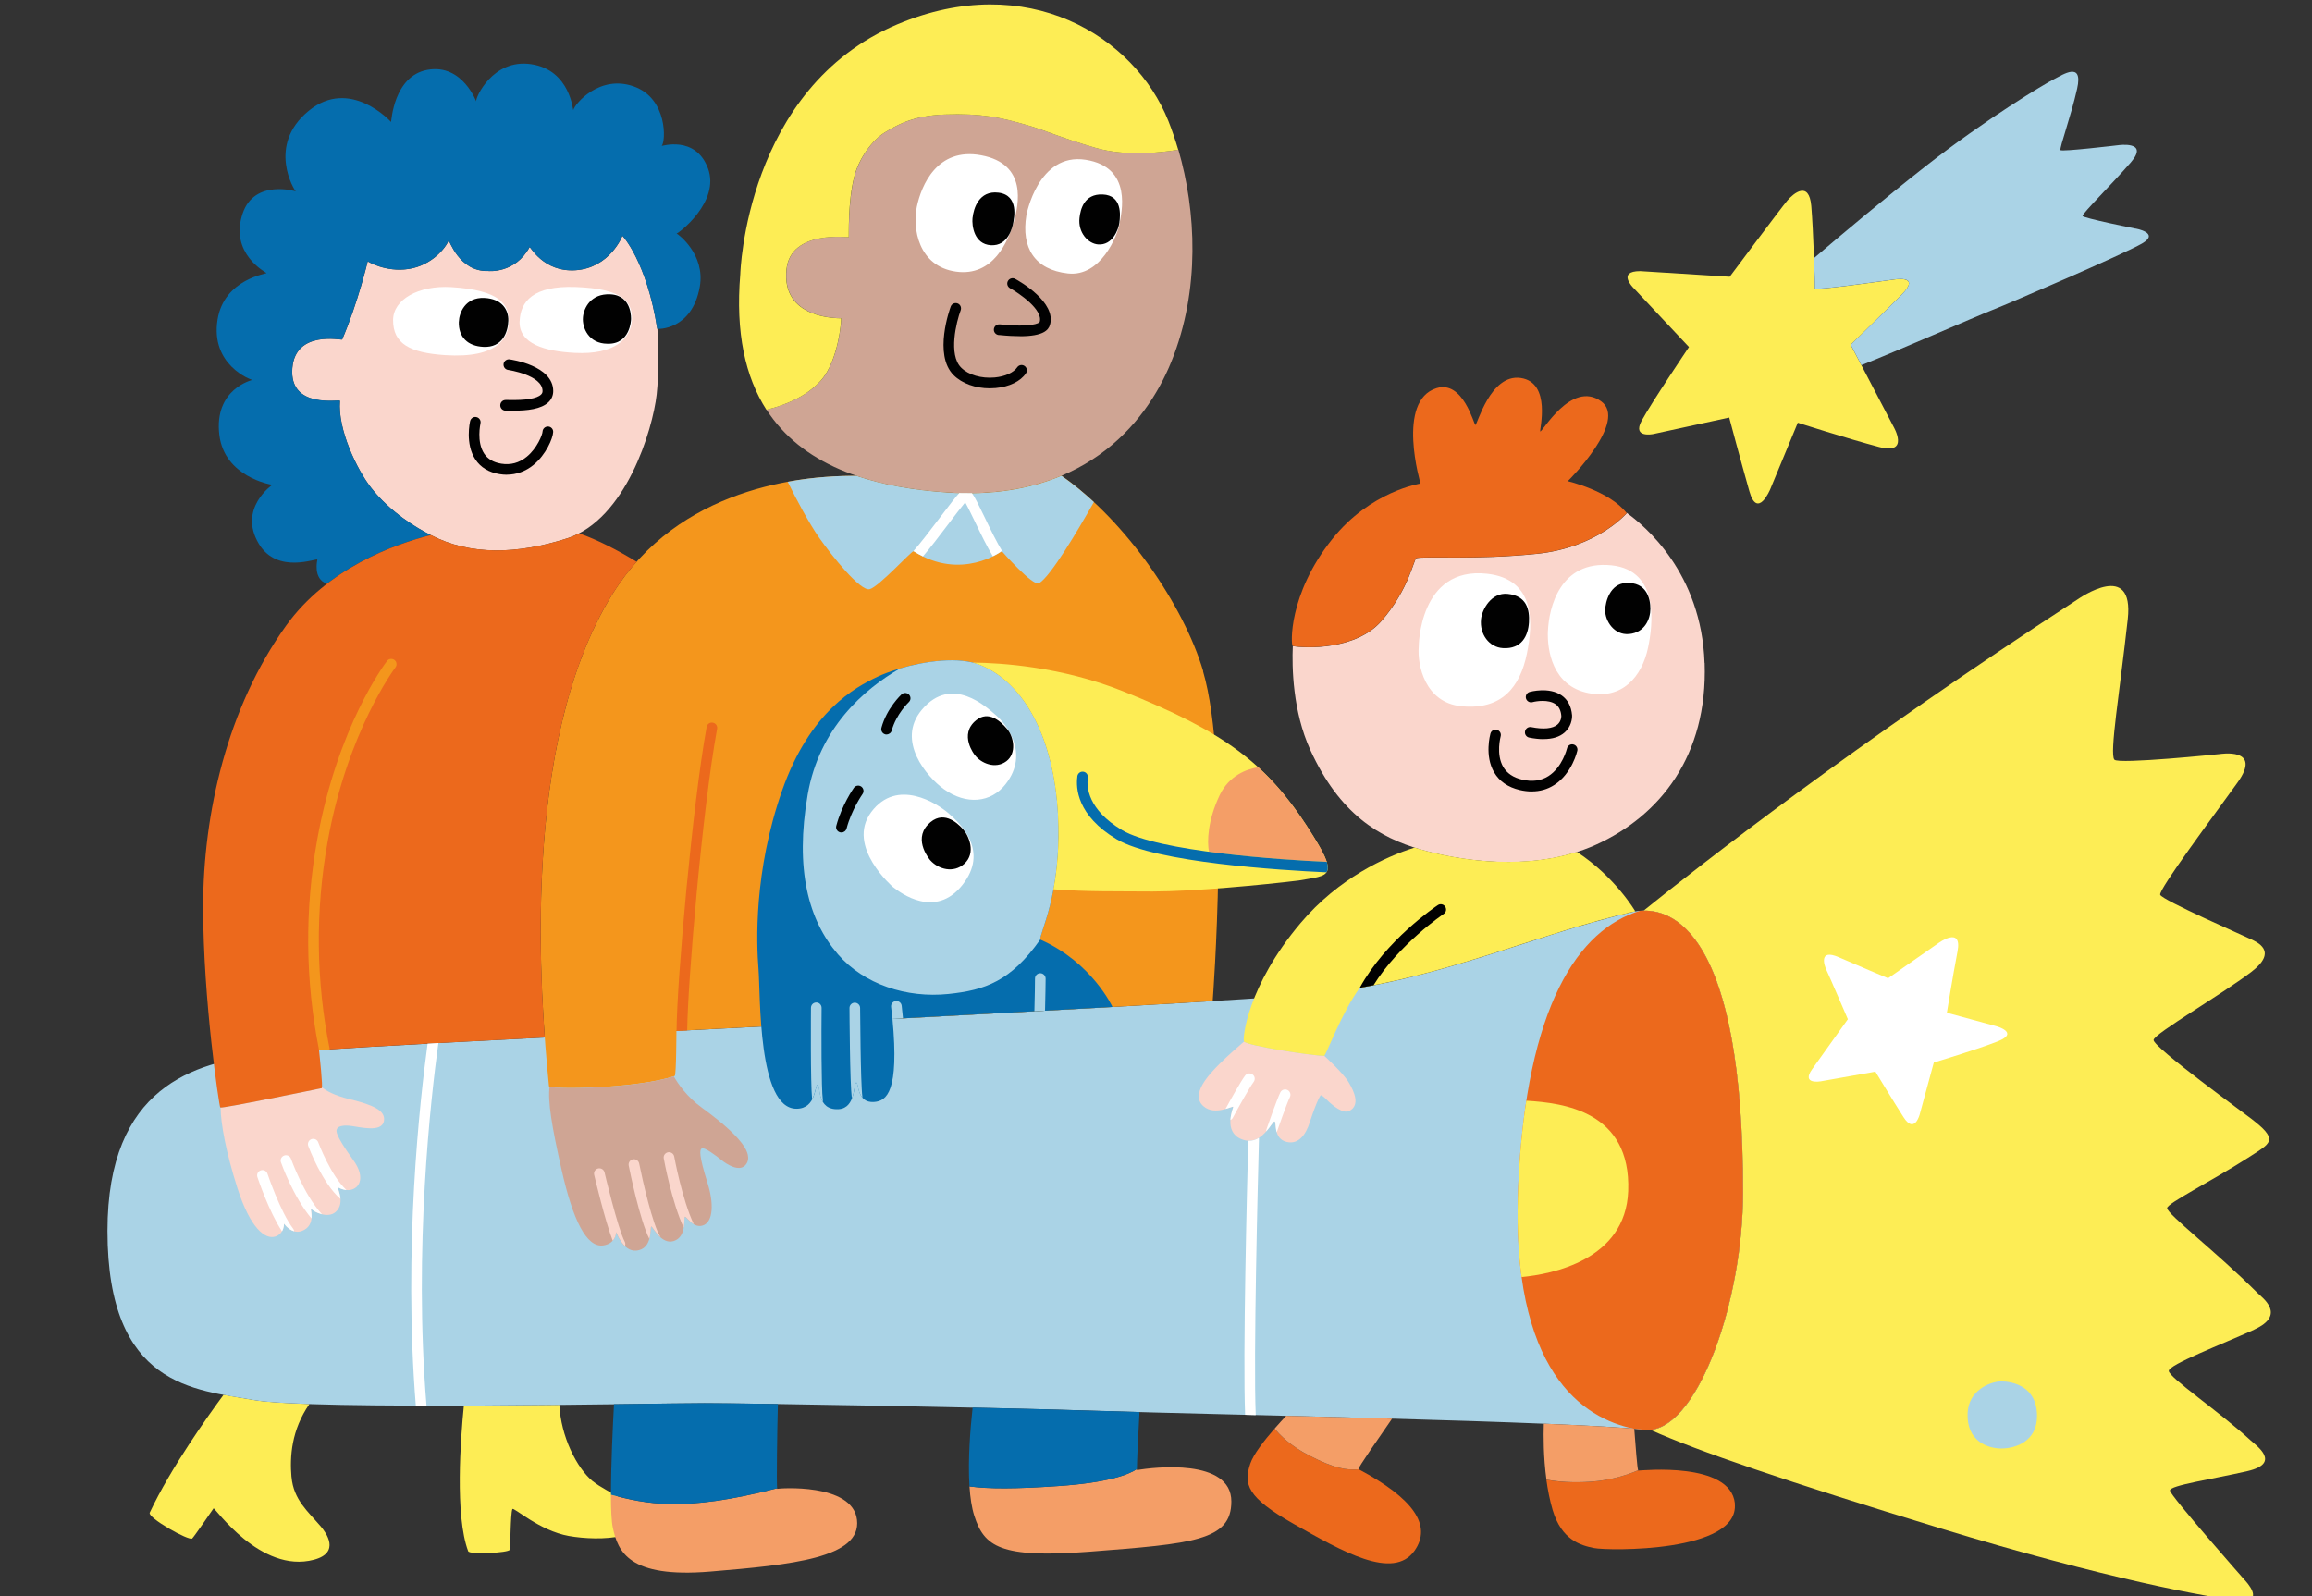 <?xml version="1.0" encoding="UTF-8"?>
<svg id="Ebene_1" data-name="Ebene 1" xmlns="http://www.w3.org/2000/svg" xmlns:xlink="http://www.w3.org/1999/xlink" viewBox="0 0 420 290">
  <rect x="0" y="0" width="420" height="290" fill="#333333" stroke="none"/>
  <defs>
    <style>
      .cls-1 {
        fill: none;
      }

      .cls-2 {
        fill: #fad6cc;
      }

      .cls-3 {
        fill: #f49e67;
      }

      .cls-4 {
        fill: #010101;
      }

      .cls-5 {
        fill: #fff;
      }

      .cls-6 {
        fill: #aad3e6;
      }

      .cls-7 {
        fill: #f4961c;
      }

      .cls-8 {
        fill: #cfa594;
      }

      .cls-9 {
        fill: #ec691c;
      }

      .cls-10 {
        fill: #056dad;
      }

      .cls-11 {
        fill: #fded55;
      }

      .cls-12 {
        clip-path: url(#clippath);
      }
    </style>
    <clipPath id="clippath">
      <rect class="cls-1" x="19.51" y=".8" width="393.01" height="290"/>
    </clipPath>
  </defs>
  <g class="cls-12">
    <g>
      <path class="cls-2" d="M309.65,120.45c-.55-16.34-10.85-24.95-14.26-27.36.04.05.08.1.13.15,0,0-5.32,6.26-16.36,7.39-11.04,1.13-20.12.4-21.85.78-.46.1-1.31,5.63-6.35,11.42-4.6,5.28-13.81,4.99-16.11,4.55,0,0,0,0,0,0-.16,3.77-.04,11.82,3.19,18.89,5.33,11.67,12.53,15.89,20.04,18.07,6.19,1.8,20.09,4.44,31.83-.86,11.62-5.25,20.33-16.16,19.76-33.01h0Z"/>
      <path class="cls-11" d="M52.95,268.35c-.32-3.67-.02-8.53,3.26-13.26-4.67-.16-8.27-.4-10.17-.74-1.7-.3-3.54-.57-5.43-.93-2.73,3.69-9.65,13.37-13.41,21.41-.43.92,7.1,5.16,7.71,4.69.26-.2,3.71-5.2,3.88-5.47.17-.27,8.5,11.92,18.24,9.33,4.88-1.3,2.18-4.94,1.25-6.04-2.34-2.73-4.95-4.85-5.32-8.98h0Z"/>
      <path class="cls-11" d="M107.71,269.15c-2.97-2.41-5.85-8.29-6.09-13.91-5.54.06-11.48.11-17.35.12-.6,5.98-1.65,19.99.78,26.47.26.68,7.33.29,7.54-.25.16-.43.12-6.45.49-7.4.18-.47,4.87,3.94,10.29,4.89,2.74.48,6.56.67,9.74-.04,2.42-.54,2.94-1.97,2.82-2.82-.46-3.44-5.62-4.96-8.22-7.08h0Z"/>
      <path class="cls-8" d="M214.04,27.21c-3.11.51-9.56,1.24-15.01-.35-6.51-1.9-8.82-3.07-12.3-4.09-4.98-1.45-8.4-2.21-15.11-1.97-5.9.21-8.8,2-10.91,3.28-2.12,1.29-4.6,4.51-5.49,7.95-1.21,4.67-.98,10.88-1.01,11.03-.04.15-10.51-1.4-11.31,5.82-1.02,9.15,9.47,8.92,9.89,8.94.15,0-.43,7.69-3.63,11.28-2.8,3.14-6.93,4.59-9.91,5.34,6.33,9.83,18.2,14.04,32.67,15.03,24.35,1.67,36.11-12,40.88-23.79,5.28-13.06,4.49-27.4,1.27-38.47h0Z"/>
      <path class="cls-6" d="M296.44,165.71c4.49-1.05,20.2-1.53,20.2,50.87,0,20.45-8.7,44.36-17.99,43.19-12.38-1.55-79.87-2.79-98.23-3.41-18.36-.62-63.48-1.42-72.44-1.42s-71.44,1.31-81.94-.58c-10.51-1.89-26.52-2.31-26.52-30.72,0-26.23,15.82-30.62,28.45-32.07,12.62-1.45,90.19-4.89,99.17-5.57,8.98-.68,65.39-3.39,89.19-5.19,23.18-1.76,40.64-10.54,60.13-15.09h0Z"/>
      <path class="cls-7" d="M218.57,121.93c-3.47-11.72-13.84-27.18-25.75-35.51-5.64,2.37-12.54,3.62-20.94,3.05-5.95-.41-11.46-1.36-16.33-3.02-10.01-.07-32.23,2.11-44.26,21.43-16.95,27.23-13.14,73.51-11.56,89.46.07.67,16.11.46,22.84-1.86.29-.1.31-8.19.31-8.19h0c12.02-.61,21.43-1.09,24.21-1.29,7.33-.56,46.21-2.46,73.21-4.12,0,0,3.28-42.94-1.76-59.94h0Z"/>
      <path class="cls-2" d="M119.4,59.74c-1.9-12.26-6.38-17.01-6.35-16.9.03.12-2.34,5.86-8.49,6.26-5.87.39-8.25-4.39-8.35-4.2-2.65,4.87-7.5,4.34-7.5,4.34-5.35.19-7.11-5.81-7.22-5.52-.49,1.27-3.04,4.51-7.25,5.15-4.21.64-7.44-1.38-7.44-1.38,0,0-1.74,7.43-4.64,14.2-.07.15-8.48-1.78-9.05,5.18-.62,7.56,8.68,5.63,8.65,5.96-.43,5.23,3.1,12.52,5.69,15.83,3.45,4.4,8.17,7.25,10.8,8.55,7.23,3.75,15.72,3.5,24.75.61,10.67-3.4,15.57-19.72,16.29-26.15.45-4.05.29-9.14.14-11.92-.02,0-.04,0-.04,0h0Z"/>
      <path class="cls-11" d="M409.48,241.57c5.96-2.69,1.47-5.8.57-6.7-7.41-7.41-16.32-14.24-16.37-15.37-.04-.86,7.85-4.77,14.66-9.13,2.91-1.86,3.86-2.43,3.86-3.44,0-1.25-2.15-2.78-3.11-3.58-.77-.65-18-13.11-17.87-14.41.12-1.15,12.35-8.24,17.73-12.34,5.1-3.88.89-5.49-.12-5.99-1.01-.51-16.11-7.09-16.41-8.05-.29-.96,9.56-14.14,14.04-20.37,4.67-6.49-3.24-5.19-3.24-5.19,0,0-18.39,1.9-19.12,1.02-.92-1.09.97-12.23,2.43-25.52,1.19-10.79-8.7-3.87-9.17-3.56-40.29,26.17-68.35,48.1-78.78,56.51,6.01-.09,18.06,5.24,18.06,51.14,0,19.57-7.96,42.3-16.79,43.2,8.38,3.79,24.81,9.4,52.76,17.92,29.73,9.07,48.94,12.6,54.05,13.07,5.17.47,1.14-3.68,1.14-3.68,0,0-13.61-15.42-13.61-16.3,0-.95,7.68-2.04,14.09-3.52,6.26-1.45,1.58-4.65.55-5.6-5.49-5.07-14.91-11.46-14.85-12.62.06-1.14,9.56-4.79,15.52-7.48h0Z"/>
      <path class="cls-5" d="M71.41,58.17c0-3.77,4.63-6.35,10.53-6.01,9.04.54,10.5,3.24,10.5,6.2s-2,6.79-11.59,6.16c-6.44-.43-9.44-2.1-9.44-6.34Z"/>
      <path class="cls-5" d="M94.4,58.36c.13-3.59,2.46-6.49,10.13-6.22,8.71.3,10.41,2.77,10.26,6.01-.15,3.3-3.07,6.34-10.37,5.96-5.41-.28-10.18-1.62-10.03-5.74h0Z"/>
      <path class="cls-5" d="M166.56,37.53c.8-3.77,3.63-10.81,11.67-9.32,8.45,1.56,6.85,8.96,5.9,12.22-.96,3.3-3.66,9.88-10.47,8.92-6.86-.98-7.93-7.9-7.1-11.82h0Z"/>
      <path class="cls-5" d="M186.46,39.07s2.1-11.39,10.76-10.04c8.66,1.35,6.47,9.78,6.13,11.72-.34,1.95-3.33,9.6-9.35,8.93-6.02-.67-8.53-4.65-7.54-10.61h0Z"/>
      <path class="cls-5" d="M257.73,117.5s.01-14.62,12.4-13.26c8.84.97,8.38,8.99,7.25,14.5-1.24,6.07-4.55,10.31-11.93,9.57-6.59-.66-8-7.48-7.72-10.8h0Z"/>
      <path class="cls-5" d="M281.2,114.65c.17-4.16,2.14-12.9,11.54-11.94,8.93.92,7.44,11.15,6.66,14.9-1.14,5.47-4.77,9.48-10.8,8.32-6.62-1.28-7.55-7.85-7.41-11.28h0Z"/>
      <path class="cls-9" d="M258.06,87.87s-4.49-15.07,2.91-17.35c4.83-1.49,6.79,6.66,7.05,6.69.33.05,2.69-9.31,8.21-8.54,5.69.8,3.39,9.55,3.57,9.71.32.28,5.62-9.35,11.05-5.48,4.96,3.54-5.87,14.38-6.05,14.52,0,0,7.57,1.75,10.7,5.8,0,0-5.32,6.26-16.36,7.39-11.04,1.13-20.12.4-21.85.78-.46.1-1.31,5.63-6.35,11.42-4.6,5.28-13.81,4.99-16.11,4.55-.32-.06-.88-9.31,7.18-19.41,6.97-8.74,16.05-10.1,16.05-10.1h0Z"/>
      <path class="cls-11" d="M314.22,50.28s9.49-12.71,10.48-13.86c1.1-1.28,3.93-3.68,4.34,1.01.38,4.42.68,14.44.65,14.98-.02.43,13.34-1.49,13.78-1.54.44-.05,5.77-1.12,1.94,2.72-3.83,3.83-9.21,9.05-9.21,9.05l7.78,14.88s3.04,5.19-2.63,3.69c-5.78-1.53-14.76-4.41-14.76-4.41l-5.01,12.1s-2.31,5.54-3.79.35c-1.51-5.31-3.66-13.39-3.66-13.39l-13.8,3s-3.84.79-2.12-2.4c1.72-3.19,8.61-13.41,8.61-13.41l-10.11-10.77s-3.05-3.02,1.26-3.02l16.24,1.02h0Z"/>
      <path class="cls-5" d="M335.68,185.17s-3.42-7.97-3.88-8.92c-.46-.95-1.38-3.9,2.2-2.35,3.57,1.56,8.99,3.83,8.99,3.83l9.16-6.39s4.37-3.21,3.45,1.55c-.91,4.75-1.93,11.11-1.93,11.11l8.93,2.43s4.38,1.17.31,2.77c-3.83,1.51-11.61,3.84-11.61,3.84l-2.55,9.38s-.93,3.75-2.97.53c-2.05-3.22-5.09-8.25-5.09-8.25l-9.96,1.76s-3.56.62-1.54-2.2c2.02-2.82,6.49-9.08,6.49-9.08h0Z"/>
      <path class="cls-6" d="M363.31,250.98s6.74-.41,6.74,6.3c0,4.66-4.01,5.89-6.47,5.89s-6.39-1.33-6.14-6.47c.2-4.1,3.97-5.58,5.86-5.72Z"/>
      <path class="cls-3" d="M129.03,285.53c14.87-1.24,27.46-2.48,26.65-9.4-.79-6.78-14.33-5.72-14.5-5.63-.01,0-.01-.03-.02-.1-17.26,4.47-23.93,2.77-30.18,1.18,0,2.64.1,4.83.34,5.95.94,4.35,2.84,9.23,17.71,8h0Z"/>
      <path class="cls-3" d="M206.53,267.11s0-.07,0-.2c-1.53,1.02-5.24,2.46-14.26,3.08-7.92.55-12.66.53-16.15.07.13,2.01.4,3.86.87,5.33,1.79,5.56,4.63,7.78,20.88,6.53,18.87-1.46,25.82-2,25.82-9.13,0-7.86-14.05-6.25-17.17-5.69Z"/>
      <path class="cls-9" d="M246.83,266.94c-2.23.23-4.52-.19-8.94-2.46-3.47-1.78-5.42-3.79-6.35-4.93-1.95,2.24-3.86,4.72-4.41,6.37-1.23,3.7-.71,6.1,7.97,11,8.68,4.9,17.98,10.31,21.87,4.81,3.26-4.62-.31-9.55-10.15-14.79h0Z"/>
      <path class="cls-9" d="M315.16,273.15c-.8-7.65-16.91-5.97-17.57-5.97,0,0-.02,0-.03-.04-1.87.79-4.9,1.81-8.62,2.08-3.38.22-5.97,0-8.03-.39.26,1.85.62,3.73,1.14,5.5,1.62,5.46,5.07,6.44,7.55,6.93,2.48.5,26.47.86,25.54-8.11h0Z"/>
      <path class="cls-10" d="M45.87,69.02s-7.06,1.62-6.02,10.04c.95,7.56,9.29,8.99,9.62,9.02.01,0-6.29,4.3-2.45,10.72,3.39,5.68,10.71,2.47,10.63,2.89,0,.05-.85,3.44,1.68,4.35.02,0,.03.01.05.02,6.63-5.11,14.13-7.66,18.86-8.86-2.63-1.3-7.34-4.15-10.8-8.55-2.6-3.31-6.12-10.6-5.69-15.83.03-.34-9.28,1.6-8.65-5.96.57-6.96,8.98-5.02,9.05-5.18,2.9-6.77,4.64-14.2,4.64-14.2,0,0,3.23,2.02,7.44,1.38,4.21-.64,6.76-3.87,7.25-5.15.11-.28,1.87,5.72,7.22,5.52,0,0,4.85.53,7.5-4.34.1-.19,2.49,4.59,8.35,4.2,6.15-.41,8.53-6.15,8.49-6.26-.03-.12,4.44,4.63,6.35,16.9.01.08,6.31.34,7.73-7.62,1.05-5.9-3.94-9.57-4.21-9.69.28.04,7.98-5.75,5.7-11.84-2.28-6.08-8.51-3.97-8.4-4.08.74-.79,1.09-8.58-5.03-10.78-6.2-2.24-10.72,3.09-11.03,4.27-.08.31-.47-7.27-7.67-8.33-6.96-1.03-10.15,6.12-9.97,6.75.11.37-2.38-6.9-8.86-5.72-6.16,1.12-6.55,9.39-6.61,9.47,0,0-7.43-8.23-14.99-2-7.66,6.29-2.52,14.53-2.31,14.6.2.07-7.52-2.38-9.67,4.05-2.43,7.26,4.22,10.67,4.34,10.8.12.13-7.7,1.07-8.89,8.46-1.32,8.21,6.03,10.96,6.37,10.96h0Z"/>
      <path class="cls-2" d="M63.65,199.74c-3.02-.73-4.47-1.61-5.15-2.2,0,.1-.02.16-.05.16-1.1.22-17.31,3.57-18.37,3.52,0,2.83.99,8.21,3.06,14.67,2.3,7.19,5.02,9.42,6.94,8.75,1.55-.55,1.52-2.29,1.49-2.34-.17-.34,1.42,2.45,3.72,1.14,2.24-1.27.85-4.32,1.25-3.82.39.5,2.96,1.87,4.44.57,1.9-1.67.11-4.65.4-4.49.52.29,2.1,1.03,3.35-.02.85-.73,1.22-2.44-.52-4.86-3.63-5.04-3.18-5.48-2.89-5.87s1.25-.52,2.21-.42c1.75.19,5.91,1.37,6.23-.94.25-1.79-1.89-2.83-6.1-3.85h0Z"/>
      <path class="cls-8" d="M127.48,201.23c-2.68-1.94-4.28-4.28-5.08-5.68-6.56,2.17-21.32,2.44-22.56,1.87-.36,2.61.39,7.21,2.2,15.21,2.04,8.98,4.48,14.1,7.57,13.64,2.44-.37,2.26-2.6,2.33-2.4.07.19,1.29,3.52,3.6,3.35,3.18-.25,2.45-4.38,2.77-4.38.24,0,1.8,3.33,4.06,2.64,2.48-.75,1.74-4.36,2.05-4.41.31-.05,1.63,2.33,3.46,1.5,1.63-.75,1.83-3.85.68-7.54-1.62-5.2-1.5-6.15-1.05-6.4.44-.25,2.62,1.36,3.57,2.14.95.78,3.19,2.18,4.32.93,1.07-1.19.21-2.73-.26-3.46-1.12-1.71-3.54-4.02-7.65-7h0Z"/>
      <path class="cls-10" d="M162.12,185.12c10.86-.59,25.72-1.37,39.98-2.17,0,0-3.71-8.07-13.05-12.21-.73-.32,3.91-7.74,3.15-22.63-.71-13.79-6-24-14.11-27.28-5.34-2.16-14.74.24-18.74,2.15-3.94,1.88-12.22,6.23-17.27,20.64-5.18,14.78-4.67,27.79-4.29,32.46.38,4.67-.17,25.36,6.89,25.36,3.65,0,3.3-4.39,3.87-4.36.56.03-.29,4.69,3.81,4.44,3.15-.2,2.69-4.83,3.21-4.83.44,0,.05,3.74,3.2,3.52,2.33-.16,4.59-1.86,3.36-15.09h0Z"/>
      <path class="cls-2" d="M240.55,191.82c-2.33,0-14.04-1.86-14.55-2.59-.9.77-2.92,2.52-4.46,4.06-2.03,2.03-5.31,5.56-2.94,7.67,2.13,1.91,5.51-.23,5.44.15-.07.38-1.84,4.52,1.49,5.86,3.67,1.49,5.51-3.32,6.01-3.24.43.07-.32,3.15,2.21,3.74,2.17.51,3.46-1.35,4.16-3.51,1.49-4.53,2.02-4.97,2.02-4.97.35.01.99.73,1.51,1.22.53.49,2.5,2.24,3.68,1.63,2.01-1.05.9-3.51-.12-5.21-1.07-1.77-4.44-4.81-4.44-4.81h0Z"/>
      <path class="cls-11" d="M214.04,27.21c-.54-1.84-1.14-3.59-1.79-5.23-6.18-15.45-25.66-27.48-49.23-17.56-27.64,11.64-28.54,45.4-28.54,45.4-.89,10.64.91,18.66,4.75,24.63,2.98-.74,7.11-2.19,9.91-5.34,3.21-3.6,3.79-11.28,3.63-11.28-.42-.02-10.91.22-9.89-8.94.8-7.22,11.27-5.67,11.31-5.82.04-.15-.2-6.35,1.01-11.03.89-3.44,3.38-6.66,5.5-7.95,2.11-1.28,5.02-3.08,10.91-3.28,6.72-.24,10.13.52,15.11,1.97,3.48,1.01,5.78,2.19,12.3,4.09,5.45,1.59,11.9.86,15.01.35h0Z"/>
      <path class="cls-6" d="M171.89,89.47c-5.95-.41-11.46-1.36-16.33-3.02-3.17-.02-7.56.18-12.46,1.08,1.53,3.17,3.91,7.58,5.67,10.11,2.35,3.37,7.53,9.82,9.2,9.41,1.67-.4,7.71-7.08,8-6.9,8.67,5.51,16.02-.01,16.02-.01,0,0,5.67,6.47,6.76,5.83,2.11-1.23,7.09-9.66,9.97-14.75-1.9-1.76-3.87-3.37-5.89-4.78-5.63,2.37-12.53,3.62-20.93,3.04h0Z"/>
      <path class="cls-9" d="M57.96,190.77h0c10.21-.68,25.72-1.5,41.01-2.28-1.49-20.3-2.13-57.38,12.33-80.61,1.34-2.14,2.8-4.07,4.36-5.81-3.42-2.09-7.04-3.97-10.46-5.17-.7.37-1.43.68-2.19.92-9.03,2.88-17.52,3.13-24.75-.61-6.66,1.68-18.8,6.04-26.28,16.45-10.71,14.92-15.08,34.18-15.08,51.09s2.92,36.21,3.11,36.46c.19.25,17.3-3.28,18.43-3.51.27-.05-.42-6.24-.49-6.93h0Z"/>
      <path class="cls-6" d="M172.29,180.59c6.63-.69,11.33-2.3,16.71-9.93-.31-.85,3.93-8.25,3.21-22.56-.71-13.79-6-24-14.11-27.28-3.93-1.59-10.05-.71-14.61.63-6.48,3.75-14.67,10.77-16.77,22.94-2.34,13.55.13,22.79,5.51,29,4.73,5.46,12.47,7.99,20.07,7.2h0Z"/>
      <path class="cls-11" d="M286.46,154.77c-10.9,3.49-22.8,1.17-28.4-.45-.36-.11-.72-.22-1.08-.33-5.24,1.65-13.8,5.54-20.71,13.71-9.73,11.51-10.56,21.02-10.3,21.51.38.72,12.23,2.61,14.57,2.61.33,0,3.14-7.8,6.47-12.35.02-.02.05-.03.1-.02,18.05-3.13,32.97-9.91,49.31-13.74.19-.04.41-.09.65-.13,0,0-3.63-6.25-10.62-10.81h0Z"/>
      <path class="cls-9" d="M297.94,165.47c-11.2,3.38-20.64,17.2-22.13,49.87-1.55,34.02,11.95,42.39,20.94,44.22.72.07,1.37.13,1.9.2,9.29,1.17,17.99-22.73,17.99-43.19,0-47.59-12.95-51.56-18.7-51.1Z"/>
      <path class="cls-11" d="M277.27,199.98c-.71,4.58-1.21,9.69-1.46,15.37-.29,6.43-.05,11.95.6,16.67,5.48-.52,18.91-3.07,19.37-15.63.53-14.54-11.84-16.01-18.51-16.41Z"/>
      <path class="cls-10" d="M141.31,255.08c-6.17-.09-10.99-.15-13.33-.15s-8.51.09-16.44.19c-.21,3.76-.56,11.04-.55,16.45,6.25,1.59,12.91,3.3,30.18-1.18-.11-.99-.01-9.86.14-15.32Z"/>
      <path class="cls-10" d="M200.42,256.36c-5.86-.2-14.46-.41-23.73-.62-.41,3.73-.89,9.5-.57,14.32,3.49.46,8.22.48,16.15-.07,9.03-.62,12.74-2.06,14.26-3.08,0-1.05.22-6.12.47-10.36-2.58-.07-4.81-.14-6.58-.2h0Z"/>
      <path class="cls-3" d="M252.89,257.74c-6.45-.18-12.99-.35-19.24-.51-.66.7-1.38,1.49-2.1,2.32.92,1.14,2.87,3.15,6.35,4.93,4.42,2.27,6.71,2.69,8.94,2.46-.02-.01-.04-.02-.06-.03-.19-.1,3.73-5.72,6.11-9.17Z"/>
      <path class="cls-3" d="M280.45,258.66c-.07,2.17-.08,6.09.48,10.16,2.06.39,4.65.61,8.03.39,3.72-.26,6.75-1.28,8.62-2.08-.15-.41-.47-4.44-.7-7.55-3.52-.32-9.33-.63-16.42-.92Z"/>
      <path class="cls-6" d="M387.96,41.54s-9.64-1.94-9.64-2.31c0-.51,5.32-5.75,8.76-9.72,3.44-3.97-2.28-3.13-2.28-3.13,0,0-10.32,1.23-10.49.89-.21-.41,1.88-6.04,3.02-11.14,1.15-5.11-2.63-2.53-4.21-1.74-1.58.79-12.3,7.17-23.48,15.94-7.41,5.82-15.38,12.52-20.1,16.55.11,2.9.17,5.27.15,5.52-.02.43,13.34-1.49,13.78-1.54.44-.05,5.77-1.12,1.94,2.72-3.83,3.83-9.21,9.05-9.21,9.05l1.94,3.71c5.77-2.26,21.02-8.94,23.82-10.03,3.15-1.23,23.79-10.12,27.15-12.06,3.37-1.94-1.16-2.73-1.16-2.73h0Z"/>
      <path class="cls-4" d="M93.33,74.62c-.36,0-.72,0-1.07-.01-.17,0-.31,0-.41,0-.53,0-.97-.43-.97-.97s.43-.97.97-.97c.11,0,.26,0,.45,0,3.22.08,5.23-.25,5.99-.99.18-.18.27-.37.27-.63,0-2.91-6.19-3.83-6.25-3.84-.53-.07-.9-.56-.83-1.09.07-.53.56-.9,1.09-.83.32.04,7.93,1.12,7.93,5.76,0,.77-.29,1.47-.85,2.01-1.33,1.29-3.93,1.55-6.32,1.55h0Z"/>
      <path class="cls-4" d="M92.06,86.25c-.43,0-.87-.04-1.31-.11-1.95-.32-3.43-1.21-4.39-2.66-1.9-2.86-.99-6.82-.95-6.99.13-.52.65-.84,1.16-.71.52.13.84.64.71,1.16,0,.05-.75,3.33.68,5.48.66.99,1.67,1.58,3.09,1.82,1.71.28,3.26-.14,4.63-1.25,1.92-1.56,2.86-4.03,2.88-4.57.02-.52.45-.93.97-.93h.04c.53.02.95.47.92,1-.05,1.14-1.29,4.11-3.59,5.99-1.43,1.16-3.09,1.76-4.85,1.76Z"/>
      <path class="cls-4" d="M185.26,61.08c-1.02,0-2.25-.06-3.7-.21h-.14c-.53-.06-.92-.53-.87-1.06.05-.53.52-.93,1.05-.87h.16c5.52.58,7.01-.21,7.11-.45.67-2.22-3.78-5.24-5.39-6.13-.47-.26-.64-.85-.38-1.31.26-.47.84-.64,1.31-.39.78.42,7.56,4.27,6.32,8.38-.28.93-1.2,2.05-5.45,2.05h0Z"/>
      <path class="cls-4" d="M179.8,70.55c-2.6,0-5.05-.88-6.57-2.4-3.71-3.71-.65-12.11-.52-12.46.18-.5.74-.75,1.24-.57.5.18.75.74.57,1.24-.78,2.1-2.28,8.07.08,10.43,1.33,1.33,3.67,2.01,6.1,1.79,1.86-.17,3.43-.88,4.08-1.84.3-.44.9-.56,1.34-.25.44.3.56.9.25,1.34-1,1.46-3,2.44-5.5,2.67-.36.03-.73.05-1.08.05h0Z"/>
      <path class="cls-4" d="M280.38,134.29c-.78,0-1.64-.09-2.58-.28-.52-.1-.87-.61-.76-1.14.1-.52.61-.87,1.14-.76,2.23.44,3.87.28,4.74-.46.74-.64.71-1.54.71-1.58-.08-.99-.43-1.7-1.07-2.14-1.26-.88-3.44-.56-4.17-.36-.51.14-1.04-.17-1.18-.68-.14-.51.16-1.04.68-1.18.14-.04,3.52-.95,5.79.63,1.12.78,1.76,1.99,1.9,3.6.04.7-.19,2.13-1.35,3.14-.91.8-2.19,1.2-3.82,1.2h0Z"/>
      <path class="cls-4" d="M278.3,143.8c-.71,0-1.46-.09-2.24-.27-2.11-.5-3.67-1.57-4.63-3.2-1.79-3.05-.71-6.9-.67-7.07.15-.51.68-.81,1.19-.66.51.15.81.68.66,1.19,0,.03-.89,3.24.48,5.57.68,1.14,1.82,1.91,3.4,2.28,1.84.43,3.45.22,4.79-.63,2.55-1.61,3.37-4.99,3.38-5.02.11-.52.63-.86,1.14-.74.52.11.85.62.74,1.14-.01.04-.92,4.15-4.23,6.25-1.21.77-2.56,1.15-4.04,1.15h0Z"/>
      <path class="cls-4" d="M161.06,133.45c-.08,0-.16,0-.25-.03-.52-.14-.82-.67-.69-1.18.95-3.54,3.54-5.97,3.65-6.08.39-.36,1-.34,1.37.05.36.39.34,1-.05,1.36-.03.03-2.29,2.17-3.1,5.16-.12.43-.51.71-.93.71Z"/>
      <path class="cls-4" d="M152.86,151.25c-.08,0-.16-.01-.25-.03-.52-.13-.83-.66-.69-1.18.99-3.75,3.1-6.77,3.19-6.9.31-.43.91-.54,1.35-.23.43.31.54.91.23,1.35-.02.03-2.01,2.87-2.9,6.27-.12.43-.51.72-.93.72h0Z"/>
      <path class="cls-5" d="M79.65,189.5c-.66.03-1.31.07-1.97.11-1.39,10.19-4.45,37.37-2.14,65.76h1.94c-2.36-28.63.81-56.06,2.16-65.87h0Z"/>
      <path class="cls-5" d="M228.7,206.72c-.56.35-1.21.57-1.94.54-.23,8.64-1,39.19-.57,49.79.64.01,1.28.03,1.93.05-.44-10.43.39-42.72.59-50.38h0Z"/>
      <path class="cls-5" d="M56.54,219.63c.21.26,1.02.76,1.95.99,0-.01-.02-.03-.03-.04-3.32-3.62-5.57-9.99-5.6-10.05-.18-.5-.73-.77-1.23-.59-.5.18-.77.73-.59,1.23.09.27,2.22,6.25,5.54,10.2.11-1.09-.28-2.04-.05-1.74h0Z"/>
      <path class="cls-5" d="M62.95,216.22c-2.86-2.59-5.12-8.62-5.14-8.68-.18-.5-.74-.75-1.24-.57-.5.18-.75.74-.57,1.24.1.28,2.53,6.76,5.85,9.61-.09-1.19-.65-2.21-.47-2.11.28.16.88.45,1.58.51h0Z"/>
      <path class="cls-5" d="M53.45,223.71c-.02-.16-.08-.32-.18-.45-2.37-3.12-4.65-9.94-4.68-10.01-.17-.51-.71-.78-1.22-.61-.51.17-.78.71-.61,1.22.09.27,2.11,6.31,4.47,9.85.39-.66.37-1.37.35-1.4-.12-.24.63,1.06,1.88,1.4h0Z"/>
      <path class="cls-7" d="M59.9,190.65c-2.51-12.48-2.64-25.16-.38-37.74,3.61-20.08,12.23-31.54,12.32-31.65.32-.43.24-1.03-.18-1.35-.42-.32-1.03-.25-1.35.18-.37.48-8.99,11.91-12.69,32.48-2.29,12.74-2.17,25.57.34,38.21.63-.04,1.27-.08,1.94-.12Z"/>
      <path class="cls-9" d="M124.84,187.19c.07-8.45,2.74-40.16,5.43-54.77.1-.53-.25-1.03-.78-1.12-.53-.1-1.03.25-1.12.78-2.55,13.93-5.43,46.29-5.46,55.22.65-.03,1.3-.06,1.93-.1h0Z"/>
      <path class="cls-2" d="M126.03,222.41c-2.1-4.4-3.54-12.2-3.55-12.28-.1-.53-.6-.87-1.12-.78-.53.1-.88.6-.78,1.12.06.35,1.46,7.94,3.63,12.6.18-1.03.07-1.99.22-2.01.19-.03.76.85,1.6,1.35h0Z"/>
      <path class="cls-2" d="M113.48,225.58c-1.28-2.48-3.64-12.47-3.66-12.57-.12-.52-.64-.84-1.16-.72-.52.12-.84.64-.72,1.16.09.38,1.97,8.38,3.37,11.97.66-.75.6-1.68.65-1.55.04.12.57,1.56,1.57,2.51.1-.25.09-.54-.04-.79h0Z"/>
      <path class="cls-2" d="M120.01,224.81s-.04-.08-.06-.12c-1.37-2.07-3.24-10.3-3.84-13.3-.11-.52-.61-.86-1.14-.76-.52.11-.86.61-.76,1.14.21,1.06,2.02,9.89,3.75,13.32.31-1.12.19-2.26.36-2.26.14,0,.75,1.16,1.69,1.97h0Z"/>
      <path class="cls-6" d="M162.13,185.12c.62-.03,1.26-.07,1.91-.1-.13-1.37-.24-2.28-.24-2.3-.06-.53-.55-.91-1.07-.85-.53.06-.91.54-.85,1.07,0,.01.18,1.59.37,3.7,0,.03,0,.06.01.09-.04-.52-.08-1.05-.14-1.61h0Z"/>
      <path class="cls-6" d="M189.84,183.62c.08-2.16.1-5.64.11-5.82,0-.53-.43-.97-.96-.98h-.01c-.53,0-.96.43-.96.96,0,.05-.03,3.85-.11,5.94.64-.03,1.29-.07,1.94-.11h0Z"/>
      <path class="cls-6" d="M149.25,183.1c0-.53-.43-.97-.96-.97h0c-.53,0-.96.42-.97.96,0,.57-.11,13.61.21,16.65.65-1.23.68-2.67,1-2.65.34.02.16,1.78.91,3.08.04-.13.06-.27.03-.42-.28-1.84-.26-12.63-.22-16.64h0Z"/>
      <path class="cls-6" d="M156.25,183.13c0-.53-.44-.95-.97-.96-.53,0-.97.44-.96.97,0,.56.07,13.72.42,16.35,0,.02,0,.05.02.07.53-1.34.5-2.87.8-2.87s.22,1.7,1.1,2.74c0-.07,0-.13,0-.2-.34-2.5-.4-15.96-.41-16.09h0Z"/>
      <path class="cls-5" d="M233.87,198.03c-.48-.23-1.06-.03-1.29.45-.67,1.39-2.43,6.46-2.5,6.68-.04.13-.06.26-.05.39.8-.91,1.28-1.84,1.51-1.81.24.04.11,1.02.39,1.98.21-.61,1.81-5.2,2.4-6.4.23-.48.03-1.06-.45-1.29h0Z"/>
      <path class="cls-5" d="M227.54,195.22c-.43-.32-1.03-.24-1.35.19-.81,1.07-2.74,4.56-3.56,6.07.85-.24,1.44-.53,1.41-.37-.03.18-.45,1.21-.52,2.39.18-.09.33-.22.43-.41.79-1.47,3.01-5.49,3.79-6.52.32-.43.24-1.03-.19-1.35h0Z"/>
      <path class="cls-4" d="M249.51,179.01c4.67-7.51,12.66-12.9,12.75-12.96.45-.29.57-.89.27-1.34-.29-.44-.9-.57-1.34-.26-.4.26-9.47,6.38-14.18,15.02.84-.15,1.68-.3,2.5-.46h0Z"/>
      <path class="cls-11" d="M237.44,150.13c-7.48-11.46-15.07-17.23-33.51-24.57-11.08-4.41-21.96-5.13-27.29-5.18.51.12,1,.27,1.45.45,8.11,3.28,13.41,13.49,14.11,27.28.28,5.51-.17,9.98-.83,13.46,6.44.47,10.94.34,18.01.4,7.43,0,20.16-1.21,26.51-1.99,5.68-1.02,7.73-.36,1.54-9.85Z"/>
      <path class="cls-5" d="M174.26,89.58c-.62.66-1.63,1.97-3.57,4.53-1.63,2.15-3.59,4.73-4.8,6.06.03-.02.06-.03.08-.02.57.36,1.13.67,1.69.94,1.25-1.43,2.93-3.65,4.57-5.81,1.08-1.43,2.37-3.12,3.11-4.01.47.83,1.18,2.3,1.78,3.54,1.02,2.12,2.15,4.47,3.24,6.26,1.03-.51,1.62-.95,1.62-.95,0,0,.08.09.21.23-1.1-1.76-2.31-4.28-3.33-6.39-1.14-2.36-1.78-3.67-2.3-4.37-.75,0-1.52,0-2.3-.02h0Z"/>
      <path class="cls-4" d="M83.36,58.44c.05-1.58,1.14-4.46,4.61-4.31,3.22.14,4.44,2.15,4.37,4.16-.06,2.01-1.03,4.9-4.52,4.73-2.81-.13-4.56-1.74-4.47-4.58h0Z"/>
      <path class="cls-4" d="M105.9,57.63c.16-1.71,1.45-4.32,4.96-4.16,4.07.18,3.77,4.58,3.77,4.58,0,0-.09,4.55-4.3,4.4-3.35-.02-4.61-2.87-4.43-4.81h0Z"/>
      <path class="cls-4" d="M176.68,39.57c.17-1.64,1.13-5.01,4.71-4.57,3.77.46,2.81,4.73,2.68,5.45-.13.72-.87,4.32-4.09,4.1-3.02-.2-3.46-3.5-3.31-4.98h0Z"/>
      <path class="cls-4" d="M196.11,39.55c.17-1.48.81-4.37,4.22-4.22,3.53.15,3.2,3.76,3.02,5.1-.17,1.34-1.27,4.16-3.85,3.98-1.82-.13-3.71-2.15-3.39-4.86Z"/>
      <path class="cls-5" d="M162.27,161.21s-8.67-7.41-4-13.67c4.67-6.26,11.97-1.61,14.14.31,2.18,1.93,7.26,6.8,2.44,12.91-4.93,6.25-11.26,1.47-12.58.44h0Z"/>
      <path class="cls-5" d="M171.43,143.35c-3.03-2.18-8.69-8.74-3.99-14.37,5.46-6.54,11.88-.4,13.48.96,1.6,1.37,6.28,6.75,1.76,12.53-2.65,3.39-7.14,3.84-11.25.88h0Z"/>
      <path class="cls-4" d="M168.99,156.29s-3.14-3.58-.46-6.44c2.68-2.86,5.34-.39,6.4.78,1.03,1.13,2.47,4.33.22,6.33-1.94,1.72-4.67.99-6.16-.67Z"/>
      <path class="cls-4" d="M177.08,137.18s-2.98-3.71.24-6.32c2.26-1.82,4.42.15,5.64,1.59,1.21,1.44,1.75,4.42-.14,5.85-2.01,1.52-4.66.34-5.73-1.12Z"/>
      <path class="cls-3" d="M241.02,156.59c-.42-1.35-1.56-3.36-3.58-6.46-2.76-4.24-5.54-7.69-8.88-10.74-2.04.34-5.26,1.45-6.99,5.07-2.2,4.62-2.32,8.49-1.94,10.3,8.04,1.09,16.78,1.63,21.39,1.82h0Z"/>
      <path class="cls-10" d="M197.61,141.38v-.12c.07-.53-.31-1-.84-1.06-.53-.06-1,.33-1.06.86v.06c-.27,1.98-.11,7.03,7.14,11.36,7.08,4.23,29.82,5.63,38.11,6.01.3-.42.33-1.02.06-1.91-8.43-.36-30.67-1.87-37.18-5.76-6.26-3.74-6.44-7.86-6.23-9.45h0Z"/>
      <path class="cls-4" d="M269.05,112.49c.18-1.79,1.87-4.89,4.84-4.59,3.46.35,4,2.87,3.86,5.19-.14,2.32-1.26,4.9-4.76,4.66-2.42-.16-4.23-2.45-3.94-5.26Z"/>
      <path class="cls-4" d="M291.6,110.86c.03-1.59.91-4.78,3.74-4.94,3.81-.22,4.47,2.86,4.47,4.7s-1.02,4.31-3.85,4.57c-2.74.26-4.39-2.39-4.36-4.33h0Z"/>
    </g>
  </g>
</svg>